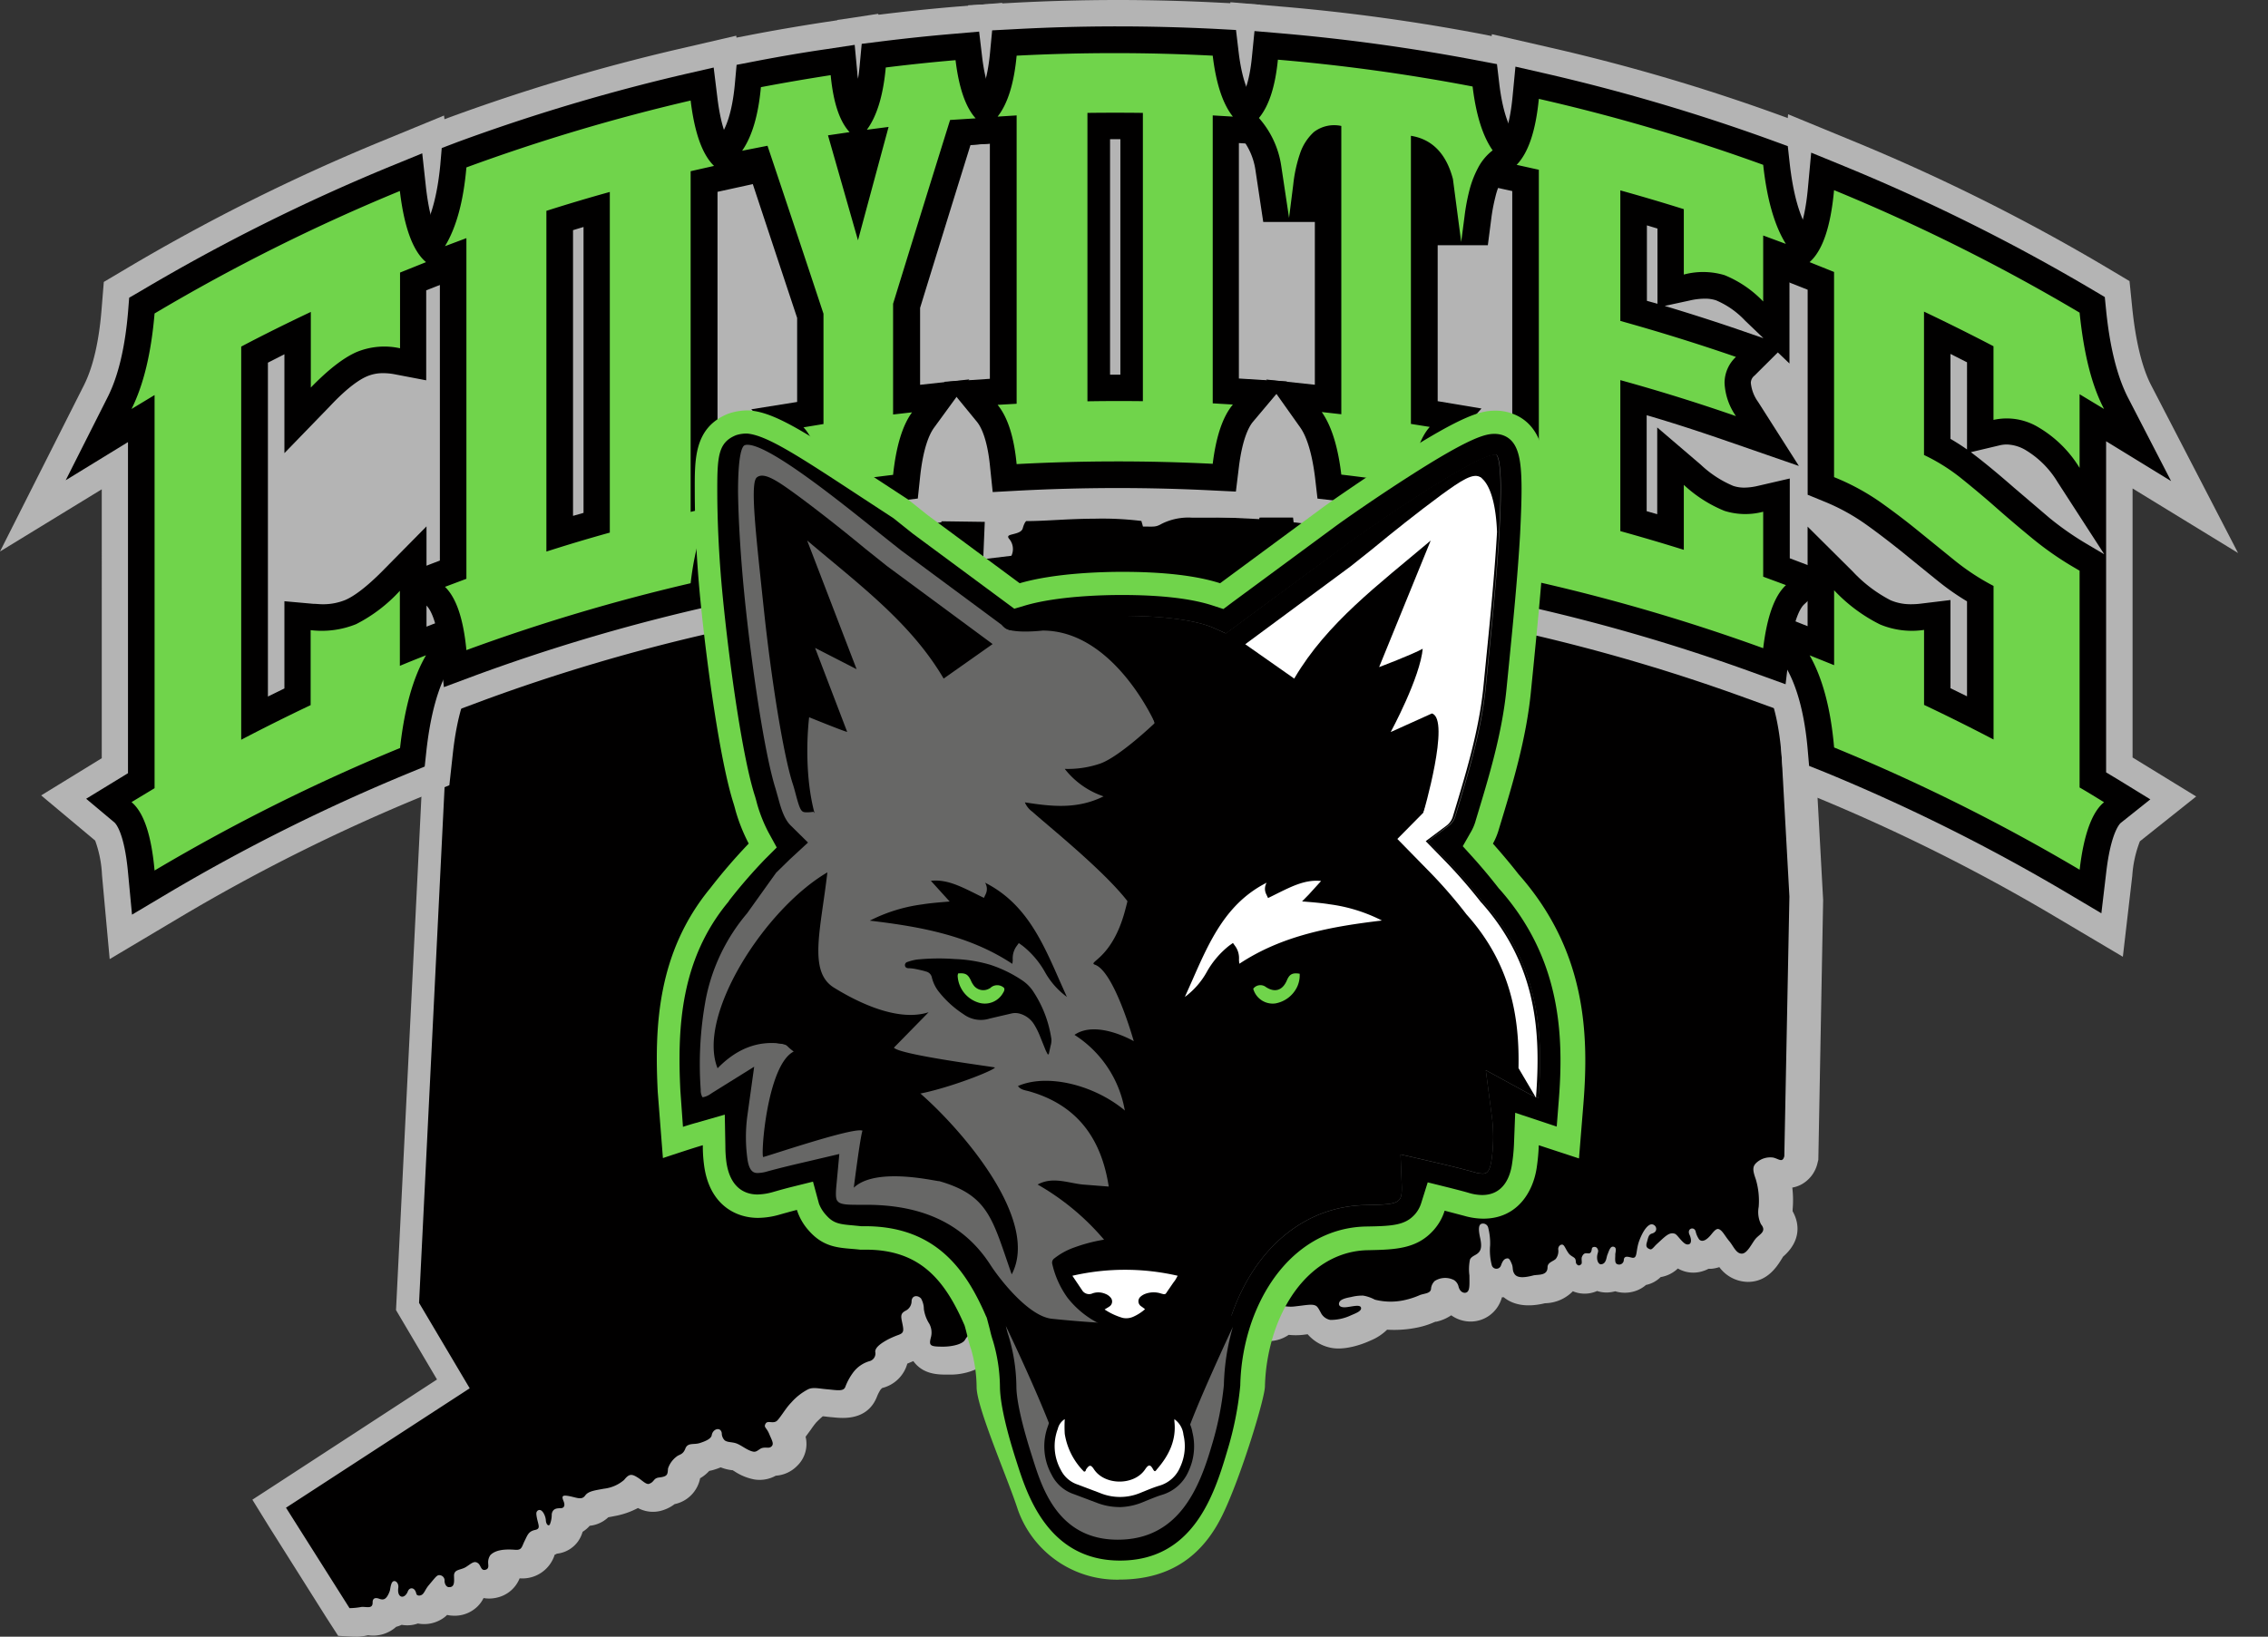 <svg xmlns="http://www.w3.org/2000/svg" viewBox="0 0 377.98 272.85" xmlns:v="https://vecta.io/nano"><rect x="0" y="0" width="377.98" height="272.85" fill="#333333" stroke="none"/><path d="M53.1 136.4h0zm324.9-.1a2 2 0 0 0 0 .25 2 2 0 0 1 0-.25z" fill="#70d44b"/><g fill="#b4b4b4"><path d="M40.2 57.78h47v51.72h-47zm69.17-32.38h154.6v67.03h-154.6z"/><path d="M59.33 272.85h-.54l-2.43-.14-2-3.1-9.52-15.1-2.78-4.5 3.94-2.56 26.83-17.48L66 218.4l6.57-132.83.18-4.56 97.18 1.3v.25a4.85 4.85 0 0 1 2.12-.43l4.45-.17 6.84-.22a49.35 49.35 0 0 1 6.32.22l1.87.18 2.55.22a16.86 16.86 0 0 1 5.45-.81h.68l96.07-.1 3.84.53.22 3.88 3.5 64.18-.8 43.3-.13.52a5.43 5.43 0 0 1-2.81 3.66 5.09 5.09 0 0 1-1.4.46 17.47 17.47 0 0 1 .06 3.6 2.57 2.57 0 0 0 0 .36c1.2 2.1 1.36 5-1.6 7.56h0l-.18.3c-.78 1.27-2.4 3.9-5.66 3.9h-.07a6 6 0 0 1-4.71-2.46 5.93 5.93 0 0 1-1.38.28h-.43a5 5 0 0 1-.86.36 5.13 5.13 0 0 1-4.24-.41 5.45 5.45 0 0 1-2.87 1.43 4.87 4.87 0 0 1-2.44 1.31 5.21 5.21 0 0 1-1.26.81 5.51 5.51 0 0 1-3.87.25 6.42 6.42 0 0 1-1.24.2 5.12 5.12 0 0 1-1.78-.25 5.06 5.06 0 0 1-2.43.43 4.88 4.88 0 0 1-1.61-.39 6.65 6.65 0 0 1-4.59 2h-.06c-3.46.84-5.6.05-6.87-1h-.3a5.55 5.55 0 0 1-1 2 5.37 5.37 0 0 1-5.45 1.91 5.48 5.48 0 0 1-2-.9 7.41 7.41 0 0 1-2.48 1.07h-.15l-.3.12a13.55 13.55 0 0 1-2.56.82 19.25 19.25 0 0 1-5.2.39 8.52 8.52 0 0 1-2.79 1.82l-.27.12c-.6.27-3.65 1.55-6.18 1.1a6.91 6.91 0 0 1-4-2.28l-.8.1a11.11 11.11 0 0 1-2.36 0 5.91 5.91 0 0 1-2.64 1l-1.1.1a6 6 0 0 1-1.08 1.11 6.26 6.26 0 0 1-4 1.3 5.72 5.72 0 0 1-5.66.91 10.28 10.28 0 0 1-3.59-2.39l-.5-.48c-.66 0-1.66.1-2.64.16l-1.47.1-.6.18a9.51 9.51 0 0 1-2.84.53 8.45 8.45 0 0 1-.89 0 6.29 6.29 0 0 1-5.8 3.61 6.11 6.11 0 0 1-4.75-1.76l-.4-.46h-.4a7.9 7.9 0 0 1-3-1l-.1-.06h-.76l-.3.22-.15.13a8.71 8.71 0 0 0-.7.6 6 6 0 0 1-3.8 1.86 5.55 5.55 0 0 1-3.2-.75h-.22a10.55 10.55 0 0 1-5.94 1.72c-1.65 0-4.17.1-5.9-2.08l-.13-.17-1 .42a5.77 5.77 0 0 1-4.18 4.06 2.19 2.19 0 0 0-.3.31 6.42 6.42 0 0 0-.59 1.17l-.05.12c-1.63 3.86-5.64 3.45-7.15 3.3l-.67-.06-1.05-.12h-.1c-.27.22-.63.56-1.07 1a12.83 12.83 0 0 0-.86 1.14l-.93 1.27a5.08 5.08 0 0 1-1.48 4.92 5.45 5.45 0 0 1-3.49 1.57 5.56 5.56 0 0 1-3.56.63 9 9 0 0 1-3.34-1.37l-.3-.18h-.1a7.47 7.47 0 0 1-1.88-.47 12.71 12.71 0 0 1-1.44.49l-.47.1a6.43 6.43 0 0 1-1.52 1.23 5.47 5.47 0 0 1-4.25 4.31 6.39 6.39 0 0 1-1.91 1 5.27 5.27 0 0 1-4.2-.35 13.35 13.35 0 0 1-4 1.36l-.4.08-.54.1a5.3 5.3 0 0 1-3.1 1.42 5.22 5.22 0 0 1-1.18 1 5.39 5.39 0 0 1-.8 1.65 5 5 0 0 1-3.49 2l-.42.23v.1a5.63 5.63 0 0 1-5.79 3.78 5.3 5.3 0 0 1-3.6 3.17 5.55 5.55 0 0 1-2.41.12 5.16 5.16 0 0 1-1 1.39 5.42 5.42 0 0 1-4.21 1.54 4.14 4.14 0 0 1-.86-.12c-.1.1-.24.22-.37.33a5.59 5.59 0 0 1-4.51 1.1 5.25 5.25 0 0 1-2.7.22 5.23 5.23 0 0 1-.91.33h0a5.77 5.77 0 0 1-4.63 1.42h0-.1a10 10 0 0 1-1.96.25z"/></g><path d="M47.65 251.36l30.63-19.92-8.44-14.24 6.5-131.42L164.12 87l-.26 6.22 4.7-.57a2.62 2.62 0 0 0-.43-2.88c-.37-.56.24-.58 1-.8.5-.14 1.16-.33 1.32-.9.28-1 .57-1.2.58-1.2 3.3 0 6.77-.38 11.4-.4a53.1 53.1 0 0 1 7.79.38c.28 1 0-.07.26.93 1.88 0 2.1.13 3.17-.48a9.93 9.93 0 0 1 5-1h.67l95.4-.13 3.5 63.28-.85 43.3c-.3 1.16-.93.44-1.84.23a3.42 3.42 0 0 0-2.48.59c-1 .74-1.05 1.3-.44 3a12.58 12.58 0 0 1 .49 4.63 4.69 4.69 0 0 0 .38 2.89c1 1.2-.2 1.64-.85 2.37s-1.4 2.53-2.35 2.53-1.38-1.25-2.1-2.1-1.15-1.83-1.78-2c-.4-.1-.84.46-1.15.84-.8 1-1.52 1.4-2.05.92a3.73 3.73 0 0 1-.61-1.37c-.24-.87-1.54-.5-1 .6.28.62.36 1.4-.12 1.55s-.87-.2-1.5-.92c-.3-.33-.6-.77-.9-.85-.9-.27-1.53.44-2.95 1.74-.45.4-.8 1-1.14.86s-.77-.3-.53-1.1.26-1.35.87-1.52c.82-.24.74-.84.64-1.06a.8.8 0 0 0-.68-.48c-.63 0-1.43 1-2.07 2.7s-.26 3-1.16 2.88c-.56-.1-1.33-.46-1.43.32a.78.78 0 0 1-1.2.69c-.36-.24-.2-1.12-.22-1.5s.37-1.28-.35-1.36c-.53-.07-.75.87-.95 1.32s-.17 1.57-1.1 1.62c-.33 0-.7-.5-.62-1.38.07-.62.34-.8 0-1.3-.22-.34-.85-.26-.88.07-.2 1.62-1.1 0-1.66 1.38-.14.32.08 1-.1 1.2-.37.35-.6.24-.85-.1-.1-.14 0-.67-.28-.92s-.68-.37-1-.8c-.47-.66-.63-1.2-.9-1.38s-.83.1-.82.72a2.13 2.13 0 0 1-.41 1.61c-.47.44-1.36.58-1.37 1.38 0 1.5-1.64 1.18-2.4 1.38-1.38.36-2.67.5-3.14-.3-.37-.6-.16-1-.42-1.62s-.43-1-.8-.92c-.57.06-.8.64-1 1.17a.8.8 0 0 1-1.52 0 9.65 9.65 0 0 1-.29-3.34 10.47 10.47 0 0 0-.33-3 .88.88 0 0 0-.87-.64c-.75 0-.8.84-.46 2.4s.15 2.27-.7 2.77c-.32.2-.82.4-1 .84a8 8 0 0 0-.09 2.64c0 1.26.08 2.22-.27 2.66s-1.3.3-1.56-.88a1.75 1.75 0 0 0-.72-1 3.22 3.22 0 0 0-3.23.14 2.06 2.06 0 0 0-.61 1.2c0 .88-1 .85-1.82 1.13a13 13 0 0 1-2.28.78 10.66 10.66 0 0 1-5.28 0 6.38 6.38 0 0 0-1.92-.67 7.44 7.44 0 0 0-2 .23c-1 .18-1.8.4-2 .9s.15.9 1.16.8 2.3-.5 2.46.07-.87.94-1.7 1.3a7.94 7.94 0 0 1-3.42.75 2.23 2.23 0 0 1-1.59-1.23c-.24-.42-.5-1-.85-1.15-.64-.32-1.64-.06-3.64.15-1.34.13-2.23-.32-3.24-.08-.56.14-1.32 1-1.83 1.08-2.45.27-4.06.15-4.14 1.42a1.26 1.26 0 0 1-1.55 1 1.3 1.3 0 0 1-1.08-1.15c0-.75-.24-.74-1.14-.7-.66 0-1.35-.12-1.56.42-.3.7.33.8.72 1.15.65.58.4 1 .2 1.28s-.58.4-1.2.18a7.07 7.07 0 0 1-1.94-1.41c-.7-.65-1-1.22-1.63-1.47-1.1-.44-2.8-.23-6.48 0-1.18.08-2.2.68-3.14.7-1.28 0-2.32-.58-3.07-.36a2.38 2.38 0 0 0-1.24 1 7.27 7.27 0 0 0-.78 1.93c-.2.63-.7 1-1.67 1-1.18 0-1.52-.34-1.46-1.2a1.39 1.39 0 0 0-1.56-1.54c-1.1.1-1.44.57-2 .53A9.77 9.77 0 0 1 174 221a4.58 4.58 0 0 0-1.61-.26 6.54 6.54 0 0 0-2.17.13 6 6 0 0 0-1.87 1.18c-1.08.83-1.48 1.46-1.9 1.48-.6 0-.82-.26-.83-1a1 1 0 0 0-.81-1c-.38 0-.5.24-1.06 1-.24.36-.7.33-1.32.1s-1-.28-1.6.73c-.44.76-2.17 1.12-3.55 1.14-2.25 0-2.5-.12-2.15-1.5a3.08 3.08 0 0 0-.25-2.31 6.13 6.13 0 0 1-.91-2.45 3.61 3.61 0 0 0-.47-1.77c-.6-.64-1.6-.52-1.58.56a1.79 1.79 0 0 1-.94 1.45c-1 .5-.83 1-.58 2.22s.2 1.52-.66 1.84a15.7 15.7 0 0 0-1.7.73c-1.12.6-2.22 1.34-2.17 2.1a1.32 1.32 0 0 1-.94 1.54 5.19 5.19 0 0 0-2.68 1.81 9.76 9.76 0 0 0-1.39 2.53c-.32.75-1.38.5-3.07.35-1.45-.13-2.28-.37-3.1 0a9.75 9.75 0 0 0-2.86 2.26c-.83.84-1.58 2.16-2.24 2.9s-1.64-.07-2 .58.15.58.63 1.77c.42 1 .8 1.58.38 2s-.85.1-1.57.28c-.5.13-.87.7-1.44.62-1-.16-2-1.08-2.92-1.4-.74-.24-1.44-.14-1.9-.5a1.66 1.66 0 0 1-.48-1.21c-.2-1.1-1.5-.7-1.67.35-.1.6-1 1-2 1.32s-2-.13-2.4.92-1 .95-1.44 1.32a4.08 4.08 0 0 0-1.45 2c-.08.95 0 1.33-1.48 1.5-1 .12-.75.73-1.68 1.06-.45.15-1.12-.53-1.66-.9-1.2-.8-1.62-.85-2.5.25a6.24 6.24 0 0 1-3.36 1.46c-1.5.28-2.6.4-3.12 1.13s-1.2.44-2.23.2c-1.53-.35-1.78-.22-1.38.74.3.72.1 1.17-.47 1.18s-1.34 0-1.5 1a4.33 4.33 0 0 1-.32 1.72c-.25.36-.63-.08-.66-.7s-.43-1.54-.9-1.7a.51.51 0 0 0-.57.2c-.15.18-.15.46 0 1.2.26 1.18.6 1.7-.3 1.9-1.13.24-1.27.84-1.77 1.84s-.44 1.57-1.6 1.47c-1.68-.13-3.23 0-4.1.88a2.07 2.07 0 0 0-.37 1.37c0 .33.18.9-.44 1.08-.78.22-.75-.7-1.23-1.07-.7-.56-1.24.15-2.12.66s-2 .3-1.9 1.56c0 .68.17 1.8-.85 1.75-.4 0-.7-.46-.73-1a.89.89 0 0 0-.91-1c-.4 0-.72.5-1.74 1.7-.54.65-.7 1.24-1.06 1.52s-.92.25-1-.14c-.24-1.1-1.12-1.1-1.4-.4-.54 1.4-1.85 1.17-1.6-.58.13-.95-.8-1.56-1.13-.7-.22.57-.2 1.05-.34 1.37-.52 1.32-1 1.43-1.73 1.16s-1.1 0-1.08.65c0 1.1-1 .66-1.85.72a11.57 11.57 0 0 1-2 .2L47.7 251.4" fill="#010000"/><g fill="#b4b4b4"><path d="M17 145.9a19.19 19.19 0 0 0-1.14-5.77l-9-7.53 10.1-6.2V81.57L0 91.94 14 64.2c1.5-3 2.5-7.24 2.93-12.65L17.3 47l3.93-2.33a325.78 325.78 0 0 1 42.05-21L74 19.26l1.4 11.54c.5 4.32 1.3 6 1.5 6.37l11 9.33-12.45 4.9v17.3L65 66.72a6.6 6.6 0 0 0-1.11-.11 2.33 2.33 0 0 0-1 .17c-.4.17-1.9 1-4.8 4l-9.1 9.4V96l3.54.32h1.07a5.38 5.38 0 0 0 2.18-.32c.4-.17 1.87-.94 4.57-3.68L75.46 77v21l16-6.3-12.83 22c-1 1.8-2.45 5.34-3.17 12l-.57 5.2-4.85 2a307.06 307.06 0 0 0-39.76 19.85l-12 7.14z"/><path d="M69 109.2a15.11 15.11 0 0 0-1.15-5.21l-9.74-9.46 10.82-4.13V52.47L53.4 58.4l13.23-21.92c.8-1.34 1.88-4 2.34-9.33l.48-5.58 5.26-1.93a322.81 322.81 0 0 1 38.41-11.47l9.58-2.22 1.17 9.75c.5 4 1.26 5.5 1.42 5.77l11.58 11.32-12.93 2.83v38.74l14.64-3.2-12.24 18.23c-.65 1-1.83 3.4-2.46 8.87l-.72 6.17-6 1.4a307.81 307.81 0 0 0-36.36 10.84l-10.75 4z"/><path d="M128.5 81.83a13.49 13.49 0 0 0-1.17-4.73l-10.86-11.86 12-2V53.7L122 34.4l-18.16 3.7L116.47 20c.2-.27 1.16-1.87 1.57-6.34l.6-6.6 6.5-1.25c3.94-.76 8-1.45 12-2.07l2.4-.36v-.05L141.8 3l4.57-.7v.14h.2a334.42 334.42 0 0 1 11.95-1.26l8.5-.7 1 8.46a13.83 13.83 0 0 0 1.2 4.92l12.05 13.28L165 28.35q-3.67 11.78-7.33 23.65v7.23l13.22-1.44-11.75 16.13c-.1.14-1 1.53-1.52 6.15l-.73 7-7 .84c-3.76.45-7.55 1-11.27 1.56l-9 1.42z"/><path d="M160.65 78.2c-.38-3.95-1.22-5.13-1.23-5.14l-10.9-13.3L160.6 59V28.63l-13.44.85L159.32 14c0-.05.92-1.23 1.33-5.54l.7-7.58L169 .46c5.7-.3 11.53-.46 17.28-.46a327.57 327.57 0 0 1 16.28.41l7.44.37.88 7.4c.53 4.37 1.46 5.65 1.47 5.66l12.57 15.57-14-.86v30.4l12.57.77-11.27 13.4s-.85 1.2-1.35 5.27l-1 8.15-8.2-.4a303.7 303.7 0 0 0-15.39-.39 308.5 308.5 0 0 0-16.38.44l-8.44.45z"/><path d="M233.76 89.44c-3.73-.58-7.52-1.1-11.27-1.55l-6.9-.82-.82-6.9c-.55-4.56-1.5-6.1-1.7-6.37l-11.34-16 13 1.4V41.4h-8l-1.9-12.4a6.72 6.72 0 0 0-1.68-3.57l-4.87-5.65 4.75-5.74s.8-1.1 1.18-5l.85-8.67 8.68.74a325.79 325.79 0 0 1 33.36 4.6l6.35 1.3.75 6.42c.53 4.52 1.5 6.2 1.78 6.6l4.8 6.9-6.64 5.1a.27.27 0 0 0-.07.08 8.24 8.24 0 0 0-.68 1.82 24 24 0 0 0-.59 3.17l-.56 4.35-.5 3.84H244v17.92l11.5 1.93L245 76.94a12.54 12.54 0 0 0-1 4.63l-1 9.33z"/><path d="M290.84 116.32a307.73 307.73 0 0 0-36.34-10.72l-6.23-1.42-.6-6.37c-.46-5-1.5-7.48-2.27-8.67l-11.84-18 14.07 3V35.4l-12.4-2.67L246.4 21.4c.15-.25.9-1.7 1.28-5.7l.95-10 9.8 2.25a322.68 322.68 0 0 1 38.44 11.34l5.13 1.86.6 5.45c.6 5.48 1.7 8.2 2.52 9.5l13.67 22.1-16.13-6.1v18.85l-4.9-4.67L310.34 86l-7.66-2.65V90L314 94.3l-10.14 9.5a16 16 0 0 0-1.26 5.3l-1.33 11z"/><path d="M342.1 152.57a307.58 307.58 0 0 0-39.77-19.81l-5-2-.46-5.35c-.45-5.08-1.47-9.14-3-11.76l-12.38-21.8 15.36 6V51.3L285 46.63l10.55-9.35c.2-.38 1-2 1.37-6.35L298 19.05l11 4.53a325.14 325.14 0 0 1 42.07 21l3.83 2.28.45 4.43c.56 5.53 1.64 10 3.14 12.9l14.5 28-17.58-10.76v44.85l10.6 6.5-9.38 7.47a19.46 19.46 0 0 0-1.27 5.75l-1.57 13.5z"/></g><g fill="#010000"><path d="M21.34 145.5c-.62-6.83-2.12-8.27-2.28-8.4l-4.7-3.94 6.97-4.26V73.7l-10.38 6.36 7-13.87c1.77-3.5 2.9-8.3 3.4-14.28l.18-2.28 2-1.16A320.21 320.21 0 0 1 65 27.76l5.37-2.2.63 5.77c.8 6.85 2.35 8.63 2.8 9l5.62 4.77-6.86 2.7-1.53.6v15l-5.23-1a10.25 10.25 0 0 0-1.93-.19 6.7 6.7 0 0 0-2.76.55C60 63.24 58 64.5 55 67.7l-7.6 7.84V59.06l-2.75 1.4v55.66l2.75-1.35v-14.54l4.8.43c.5 0 1 .07 1.46.07a9.76 9.76 0 0 0 3.94-.73c1.1-.48 3-1.68 5.93-4.6l7.55-7.65v16.72l10.14-4-6.4 11c-1.84 3.15-3.1 7.77-3.76 13.72l-.28 2.6-2.42 1A311.49 311.49 0 0 0 28 148.91l-6 3.57z"/><path d="M73.36 108.8c-.54-5.74-1.86-7.43-2.25-7.8l-5-4.8 7.2-2.75V46.07l-9.55 3.64 6.62-11c1.53-2.54 2.52-6.3 3-11.23l.24-2.8 2.63-1a320.25 320.25 0 0 1 37.89-11.32l4.8-1.1.6 4.88c.7 5.87 2 7.75 2.6 8.28l5.84 5.72-8.4 1.84v47.85l9.27-2-6.12 9.12c-1.55 2.3-2.62 5.94-3.18 10.82l-.36 3.08-3 .7a313 313 0 0 0-36.84 11l-5.37 2zM95.5 86l1.75-.5V37.84l-1.75.53z"/><path d="M132.88 81.3c-.6-4.87-1.74-6.57-2.2-7.07l-5.47-6 7.64-1.22V53Q128.9 41.1 125 29.3l-11.2 2.28 6.3-9c.83-1.2 1.9-3.62 2.36-8.47l.3-3.3 3.26-.63c3.9-.75 7.86-1.43 11.8-2l4.62-.7.44 4.65c0 .36.08.7.12 1a36.9 36.9 0 0 0 .28-2.29l.33-3.53 3.52-.44c3.9-.48 7.87-.9 11.8-1.23l4.25-.37.5 4.23c.6 5 1.77 6.75 2.24 7.27l6.1 6.63-10.28.78q-4.2 13.5-8.4 27.15v12.82l8.2-.9-5.88 8.06c-.78 1.08-1.82 3.4-2.33 8.3l-.37 3.5-3.5.42A360.28 360.28 0 0 0 138 85.11l-4.5.7z"/><path d="M165 77.8c-.46-4.76-1.57-6.74-2.2-7.5l-5.45-6.65 7.62-.5V23.93l-8.3.52 6.07-7.74c.78-1 1.8-3.18 2.25-7.85l.36-3.8 3.8-.2a313.81 313.81 0 0 1 17.08-.46c5.33 0 10.73.14 16.06.4l3.7.2.44 3.7c.6 5 1.77 7.1 2.4 7.9l6.3 7.78-8.66-.53V63.1l8 .5-5.64 6.7c-.63.74-1.76 2.7-2.36 7.57l-.5 4.08-4.1-.2a312.44 312.44 0 0 0-15.61-.39c-5.52 0-11.1.15-16.6.44l-4.22.23zm20-15.34h1.72V23.2H185z"/><path d="M234.44 85.1c-3.78-.6-7.62-1.13-11.43-1.58l-3.44-.4-.4-3.45c-.6-4.9-1.67-7.27-2.47-8.4l-5.67-8 8.1.87V37h-8.6l-1.3-8.65a11.14 11.14 0 0 0-2.7-5.8l-2.44-2.82 2.38-2.87c.75-.92 1.74-2.93 2.17-7.34l.43-4.34 4.34.37a322.76 322.76 0 0 1 32.9 4.54l3.17.6.38 3.2c.58 4.93 1.7 7.4 2.55 8.6l2.4 3.48-3.32 2.57a4.62 4.62 0 0 0-1.28 1.53 12.76 12.76 0 0 0-1 2.79 29.78 29.78 0 0 0-.69 3.69l-.56 4.33h-8.36v26l7.3 1.22-5.28 6c-.46.53-1.6 2.26-2 7.05l-.45 4.66z"/><path d="M292.35 112.18a311 311 0 0 0-36.87-10.88l-3.1-.7-.3-3.18c-.43-4.76-1.44-8.35-3-10.7l-5.92-9 8.87 1.9V31.85l-8-1.74 5.62-5.7c.55-.56 1.88-2.5 2.43-8.3l.48-5 4.9 1.12a321.85 321.85 0 0 1 37.91 11.19l2.58.94.3 2.72c.56 5.06 1.6 8.88 3.15 11.35l6.83 11-10-3.77V60.6l-1.94-1.85-3.9 3.88a1.56 1.56 0 0 0-.6 1.2A6.49 6.49 0 0 0 293 67l6.8 10.68-11.95-4.14c-4.42-1.53-8.9-3-13.42-4.32v16l1.76.5V71.26l7.27 6.22a18 18 0 0 0 5.39 3.52 5.8 5.8 0 0 0 1.86.29 10.36 10.36 0 0 0 2.17-.27l5.4-1.25v13.3l7.55 2.86-5.17 4.84c-.4.36-1.7 2-2.42 7.8l-.66 5.5zM277.43 51c4.48 1.34 8.95 2.78 13.34 4.3l3.12 1.08-3.08-2.95a14.2 14.2 0 0 0-4.81-3.36 5.76 5.76 0 0 0-1.9-.28 11.36 11.36 0 0 0-2.51.31zm-1.2-.36V38.1l-1.76-.53v12.58z"/><path d="M344.36 148.78a312.06 312.06 0 0 0-40.36-20.1l-2.5-1-.23-2.68c-.5-5.78-1.7-10.34-3.52-13.56l-6.22-10.88 9.72 3.83v-16.6l7.52 7.48a23.17 23.17 0 0 0 6.32 4.8 8.44 8.44 0 0 0 3.44.66 12.68 12.68 0 0 0 1.59-.1l4.94-.6v14.7l2.76 1.35v-15.83a41.66 41.66 0 0 1-4.77-3.33q-2.94-2.37-5.95-4.83c-2-1.6-4.06-3.2-6.17-4.7A34.33 34.33 0 0 0 304 83.6l-2.74-1.12V48.3l-1.26-.5-6.7-2.64 5.38-4.77c.46-.4 2-2.24 2.62-9l.55-5.94 5.52 2.26a320.08 320.08 0 0 1 41.49 20.67l1.92 1.14.22 2.2c.62 6.17 1.84 11 3.6 14.48l7.23 14L351 73.56v55.2l2 1.2 5.37 3.3-4.92 3.92c-.07.05-1.64 1.37-2.44 8.32l-.8 6.75zm-15.9-73.4l1.12.86c2 1.56 4 3.25 6 5l6 5.12a49.69 49.69 0 0 0 6.35 4.41l2.77 1.64-7.8-12.06a15.59 15.59 0 0 0-5.3-5.31 6.5 6.5 0 0 0-3.17-.94 5.2 5.2 0 0 0-1.17.14zm-3.4-2.22c.94.55 1.87 1.14 2.76 1.77V60.4l-2.76-1.4z"/></g><g fill="#70d44b"><path d="M71 109.24c-2.17 3.7-3.6 8.88-4.33 15.46a315.18 315.18 0 0 0-40.91 20.42c-.53-5.9-1.8-9.7-3.84-11.4l3.84-2.32V65.86l-3.84 2.32q3-6 3.84-15.92a313.91 313.91 0 0 1 40.88-20.42q1.08 9.1 4.36 11.86l-4.33 1.74v12.62a12.12 12.12 0 0 0-7.29.65c-2.14.95-4.67 2.9-7.58 5.9V52c-3.9 1.85-7.8 3.77-11.6 5.78v65.54a327.87 327.87 0 0 1 11.57-5.77v-12.5a15.29 15.29 0 0 0 7.58-1 25.56 25.56 0 0 0 7.29-5.56V111q2.16-.9 4.36-1.76zm48-24.78c-2 2.9-3.25 7.17-3.9 12.77a316.25 316.25 0 0 0-37.37 11.15c-.5-5.2-1.68-8.72-3.57-10.55l3.57-1.34V39.7l-3.57 1.34c1.9-3.13 3.08-7.5 3.57-13.13a316.25 316.25 0 0 1 37.37-11.15c.65 5.37 1.94 9 3.9 10.9l-3.9.88v56.8c1.32-.34 2.6-.6 3.9-.88zm-17.37 4.32V32q-5.3 1.47-10.57 3.15v56.8q5.3-1.7 10.6-3.17zM158.34 20q-4.76 15.25-9.5 30.64V69.1l3.16-.36q-2.4 3.27-3.16 10.42-5.8.7-11.6 1.6-.82-6.8-3.33-9.52l3.33-.55V52.3q-4.66-14.08-9.33-28l-4.23.83c1.65-2.37 2.7-5.9 3.13-10.6q5.8-1.1 11.63-2c.43 4.55 1.48 7.7 3.15 9.5l-3.6.53q2.5 8.73 5 17.5 2.55-9.48 5.1-18.9l-3.62.47c1.67-2.26 2.72-5.7 3.15-10.38q5.8-.72 11.63-1.22.84 6.93 3.35 9.7zm47.13 47.44q-2.52 3-3.36 9.88a315.26 315.26 0 0 0-32.68.05q-.65-6.8-3.17-9.88l3.17-.18V19.24l-3.17.2q2.52-3.2 3.17-10.16a315.26 315.26 0 0 1 32.68 0q.84 7 3.36 10.16l-3.36-.2v48zm-15-.56V18.82q-4.62-.06-9.24 0V66.9q4.6-.08 9.2-.02zm58.3-41.82a8.87 8.87 0 0 0-2.48 3 16.88 16.88 0 0 0-1.43 3.77 34.13 34.13 0 0 0-.78 4.21l-.56 4.3-1.38-10.5c-1.1-4.2-3.45-6.64-7-7.2v48.03l3.14.5c-1.66 1.87-2.7 5.07-3.14 9.55q-5.8-.92-11.6-1.6-.84-7-3.26-10.43l3.26.37V21a5.56 5.56 0 0 0-4.56 1 8.48 8.48 0 0 0-2.33 3.62 23.76 23.76 0 0 0-1.12 5.15l-.7 5.55-1.3-8.65a15.45 15.45 0 0 0-3.72-8q2.5-3 3.16-9.72a312.39 312.39 0 0 1 32.45 4.47q.86 7.1 3.34 10.64zm48.86 72.5c-1.9 1.76-3.15 5.27-3.78 10.5a314.66 314.66 0 0 0-37.39-11c-.5-5.5-1.74-9.74-3.7-12.7l3.7.82V28.3l-3.7-.82q2.92-3 3.7-11a314.66 314.66 0 0 1 37.39 11q.94 8.63 3.78 13.18l-3.78-1.4v11a18.67 18.67 0 0 0-6.44-4.39 12.46 12.46 0 0 0-6.79-.1v-10.9q-5.28-1.66-10.58-3.13V53.5q9.7 2.7 19.27 6a5.94 5.94 0 0 0-1.9 4.33 10.46 10.46 0 0 0 1.9 5.54q-9.56-3.32-19.27-6v25.17q5.3 1.47 10.58 3.12V80.83a22.19 22.19 0 0 0 6.79 4.34 11.62 11.62 0 0 0 6.44.14v10.83q1.9.7 3.78 1.4zm53.04 36.17c-2 1.6-3.4 5.38-4.08 11.26a315.66 315.66 0 0 0-40.92-20.38c-.56-6.43-1.92-11.57-4.08-15.36l4.08 1.64V98.4a26.93 26.93 0 0 0 7.65 5.7 13.78 13.78 0 0 0 7.34.91v12.5q5.83 2.76 11.58 5.77v-25.6a38.89 38.89 0 0 1-6.41-4.19l-5.94-4.82q-3-2.46-6.4-4.88a38.68 38.68 0 0 0-7.83-4.25v-34.2l-4.08-1.64c2.17-1.92 3.52-5.9 4.08-12a314.39 314.39 0 0 1 40.92 20.42c.7 6.78 2 12.12 4.08 16.06l-4.08-2.46V78a19.77 19.77 0 0 0-6.85-6.76 10.2 10.2 0 0 0-7.5-1.24V57.72q-5.75-3-11.58-5.77v23.9a31.47 31.47 0 0 1 6.16 3.85c1.9 1.53 3.86 3.16 5.83 4.9s4 3.46 6.12 5.2a52.68 52.68 0 0 0 6.92 4.81l.9.53v36.14c1.4.8 2.72 1.63 4.08 2.46zM65.2 72h0zm8.7 174.66v.05zm13.28-.1h0zm4.82-.3zm-8-5.1zm101.8-12.32zm0-2.07h0zm-.8-4.3l1.52 3.82-1.47-3.84zm.8 3.7h0zm0-1.14zm0-.88h0zm0-.02h0zm0-.17h0zm-.03-1.93l.06.07zm.03-.6h0zm0-1.03zm0-112.24h0z"/><path d="M186.5 263.34a17.51 17.51 0 0 1-16.88-11.7c-1.63-5.07-6.83-16.92-6.86-20.37a23.54 23.54 0 0 0-.91-6.32c-.44-1.17-.7-2.7-1.1-4-3.28-7.56-7.4-12.6-16.4-12.62h-1c-3-.35-5.8-.05-8.54-3.16a9.4 9.4 0 0 1-2-3.47c-.8.2-2.16.58-2.93.8a13.3 13.3 0 0 1-3.56.53c-3.87 0-8.2-2.35-9-8.94a24.08 24.08 0 0 1-.19-3.17c-1.7.48-6.65 2.14-6.65 2.14l-.86-11c-.54-10.76-.14-23.2 8.76-34a93.12 93.12 0 0 1 6.4-7.43 29.29 29.29 0 0 1-2.19-5.48c-.12-.47-.24-.9-.36-1.28-2.15-6.74-4.36-22.26-5.5-33.82-.7-7.1-.93-13.43-.94-18 0-5.22-.25-10.7 5.52-13.06a9.82 9.82 0 0 1 3.52-.57c4.94.33 11 4.75 26.5 14.84l3.25 2.6 15.36 11.37c5.83-1.7 13.73-1.9 17.1-1.9 6.9 0 12.37.64 16.3 1.9l17-12.55c1.63-1.2 7.14-5 12.5-8.46 11.2-7.18 14.06-7.76 16.42-7.76a8 8 0 0 1 2.54.41c5.45 1.8 5.7 7.92 5.82 10.53.1 2.43 0 5.64-.2 9.83-.4 7.24-1.25 15.64-1.85 21.77l-.4 4c-.77 8.14-3.08 15.7-5.3 23l-.06.2a11.44 11.44 0 0 1-1 2.44c2 2.25 3.63 4.27 4.25 5.08 11.25 12.7 11.78 26.54 10.82 38.4l-.73 9-6.7-2.2a33.25 33.25 0 0 1-.34 3.7c-.6 4.13-3.27 8.54-8.9 8.54a11.67 11.67 0 0 1-3.18-.47l-3.27-.86a8.76 8.76 0 0 1-1.79 3.19c-2.84 3.23-6.47 3.3-11.07 3.4-6.75.14-12.5 5.1-15.37 13.22a31.32 31.32 0 0 0-1.72 9.51c-.05 2.1-4 15.08-7.06 21.38s-8.17 10.8-17.2 10.8z"/></g><path d="M186.65 260.16c-12.14 0-15.58-11.33-17.23-16.48-2.26-7-2.75-10.65-2.77-12.44a27.83 27.83 0 0 0-1.15-7.67 18 18 0 0 1-.52-1.89l-.48-1.83-.07-.23-.1-.2c-3.2-7.38-8.1-14.93-20-15h-.8l-1.3-.13c-2.33-.2-3.32-.33-4.53-1.7a5.86 5.86 0 0 1-1.21-1.92l-1-3.68-3.7.92c-.6.15-1.53.4-2.3.62l-.7.2a10 10 0 0 1-2.55.4c-1.67 0-4.57-.72-5.2-5.55a20 20 0 0 1-.15-2.51l-.1-5.25-4.82 1.38c-.52.14-1.3.38-2.15.65l-.43-6c-.53-10.66.06-21.84 7.88-31.37l.15-.18.12-.2a87.67 87.67 0 0 1 5.91-6.82l2-2-1.4-2.55a25.33 25.33 0 0 1-1.85-4.63c-.13-.5-.26-1-.4-1.44-2-6.2-4.17-21.3-5.33-33-.75-7.5-.92-13.75-.93-17.66v-.56c0-5.52.24-7.7 3.1-8.88a5.56 5.56 0 0 1 1.9-.28c3.3.3 8.58 3.76 19 10.6l5.35 3.5 3.23 2.58 16.92 12.52 1.85-.55c5.4-1.57 13-1.74 16-1.74 6.5 0 11.56.58 15.1 1.72l1.9.62 1.6-1.2 17-12.54c1.6-1.18 7-4.95 12.27-8.32 10.28-6.6 12.8-7.14 14.32-7.14a4.33 4.33 0 0 1 1.31.2c2.4.8 3 3.38 3.15 7 .1 2.3 0 5.4-.2 9.45-.4 7.14-1.24 15.47-1.84 21.56h0l-.4 4c-.73 7.75-3 15.1-5.16 22.23l-.06.22a8.08 8.08 0 0 1-.7 1.63l-1.4 2.45 1.9 2.1a92.77 92.77 0 0 1 4.06 4.87l.08.1.1.1c10.27 11.6 10.74 24.47 9.84 35.5l-.32 4.07-6.92-2.3-.2 5.17A30.49 30.49 0 0 1 252 194c-.28 2-1.32 5.22-5 5.22a8 8 0 0 1-2.13-.33c-1-.3-2.14-.58-3.38-.9l-3.55-.88-1.1 3.5a5.12 5.12 0 0 1-1 1.79c-1.64 1.86-3.7 2-8.22 2.07-8.44.18-15.53 6.1-19 15.83a34.64 34.64 0 0 0-1.92 10.7 55.21 55.21 0 0 1-2.17 10.88c-2.2 7.46-5.74 18.28-17.88 18.28z" fill="#010000"/><path d="M129.34 145.5l2.32-2.27 3-2.77-2.9-2.86c-1.13-1.12-1.66-3.07-2.05-4.5l-.45-1.6c-1.88-5.9-4.07-21-5.2-32.3-.68-6.87-1-12.8-1.06-17.17 0-6.4.7-7.64 1.1-7.8a1.15 1.15 0 0 1 .48-.08c3.78 0 16.06 10 22 14.75l3.52 2.8 16.84 12.47a2.38 2.38 0 0 0 1.67.92 5.15 5.15 0 0 0 2.08-.42c3.82-1.5 10.93-2 16.3-2 6.92 0 12.34.72 15.26 2l2.08.93L224.7 90.6c1.56-1.16 6.87-4.86 12.07-8.2 8.5-5.44 11.44-6.58 12.4-6.58a1 1 0 0 1 .18 0h.05c.25.2.57 1 .7 3.76.1 2.18 0 5.15-.2 9.1-.4 7.1-1.23 15.4-1.83 21.47l-.4 4.06c-.7 7.38-2.9 14.57-5 21.52l-.07.22a3 3 0 0 1-1 1.61l-3.6 2.7 3.12 3.2a84.1 84.1 0 0 1 6 6.87l.1.1.1.1c9.3 10.45 9.9 21.78 9.07 32.5a16.9 16.9 0 0 1-2-.91l-6.77-3.7 1 7.64a26.37 26.37 0 0 1-.06 7.42c-.32 2.18-1 2.18-1.52 2.18a4.46 4.46 0 0 1-1.17-.19c-2.5-.7-4.95-1.28-7.46-1.86l-5-1.15.2 5.1c.08 1.9-.23 2.25-.44 2.48-.6.7-2 .8-5.62.87-10 .2-18.3 7-22.24 18.2-.95 2.7-19.66 1.83-30 .74-3.94-.4-8.82-6.75-10.26-9-4.33-6.7-11.15-10-20.68-10h-1c-2 0-3.27 0-3.74-.57-.2-.2-.44-.5-.25-2.5l.5-5.4-5.27 1.24c-2.5.58-4.6 1.08-6.68 1.65a6.14 6.14 0 0 1-1.62.28h0c-.5 0-1.45 0-1.76-2.45a26.55 26.55 0 0 1 0-7.07l1.14-8.2-7 4.36-.3.2a3.17 3.17 0 0 1-1.16.51h-.17a2.34 2.34 0 0 1-.28-1.24 59.43 59.43 0 0 1 .86-15.17 31.41 31.41 0 0 1 6.86-14.22z" fill="#676766"/><path d="M186.94 102.66c6.92 0 12.34.72 15.26 2l2.08.93 20.35-15.04c1.56-1.16 6.87-4.86 12.07-8.2 8.5-5.44 11.44-6.58 12.4-6.58a1 1 0 0 1 .18 0h.05c.25.2.57 1 .7 3.76.1 2.18 0 5.15-.2 9.1-.4 7.1-1.23 15.4-1.83 21.47l-.4 4.06c-.7 7.38-2.9 14.57-5 21.52l-.07.22a3 3 0 0 1-1 1.61l-3.53 2.73 3.12 3.2a84.1 84.1 0 0 1 6 6.87l.1.1.1.1c9.3 10.45 9.9 21.78 9.07 32.5a16.9 16.9 0 0 1-2-.91l-6.77-3.7 1 7.64a26.37 26.37 0 0 1-.06 7.42c-.32 2.18-1 2.18-1.52 2.18a4.46 4.46 0 0 1-1.17-.19c-2.5-.7-4.95-1.28-7.46-1.86l-5-1.15.2 5.1c.08 1.9-.23 2.25-.44 2.48-.6.7-2 .8-5.62.87-10 .2-18.3 7-22.24 18.2a38 38 0 0 0-2.14 11.79c-.1 3.83-3.34 16.78-6.34 19.14a16.85 16.85 0 0 1-8.91 3l-.2-29.53s-4.25-1.52-4.25-7.86 4.16-6.2 4.16-6.2l-.15-24.17a18.74 18.74 0 0 0-8.41-12.74c3.7-2.56 9.88 1.05 9.88 1.05s-3.24-11.6-6.46-12.74c-1.34-.47 2.83-.9 5-9 3.1-11.34 4.94-31.33 4.94-31.33z" fill="#010000"/><path d="M197.45 166.23l1.25-2.8c2.9-6.6 5.67-12.87 12.4-16.28h0a2 2 0 0 0-.1 1.86l.33.7.7-.34 1-.5c2.38-1.17 4.63-2.28 7.14-2l-2.07 2.28-1.1 1.12 1.57.13c1.1.1 2.1.2 3 .35a26.83 26.83 0 0 1 8.74 2.71c-8.45 1-16.6 2.47-23.75 7.2a3.39 3.39 0 0 1-.07-.75 3.45 3.45 0 0 0-.56-2.08l-.45-.63-.63.45a14.79 14.79 0 0 0-3.68 4.29 13.05 13.05 0 0 1-3.72 4.27z" fill="#fff"/><g fill="#010000"><path d="M177.82 166.23l-1.25-2.8c-2.9-6.6-5.67-12.87-12.4-16.28h0a2 2 0 0 1 .14 1.83l-.33.7-.7-.34-1-.5c-2.38-1.17-4.63-2.28-7.14-2l3.13 3.45-1.57.13c-1.1.1-2.1.2-3 .35a26.83 26.83 0 0 0-8.74 2.71c8.45 1 16.6 2.47 23.75 7.2a3.39 3.39 0 0 0 .07-.75 3.45 3.45 0 0 1 .56-2.08l.45-.63.63.45a14.79 14.79 0 0 1 3.68 4.29 13.05 13.05 0 0 0 3.73 4.25zM127.2 192.9c-.44-.23.62-15.34 5.08-17.6-2.26-1.64.48-.82-7.4-2.15.9-.7 3-3.37 3.83-3.52 9.92-1.64 18.3 6.9 25.3 13.22s19.24 20.8 14.6 29.6c-3.22-9.16-3.77-13.16-12.1-15.55-.13.14-10.44-2.5-14.22 1.1 0 0 1.08-8.56 1.45-9.5-1.36-.7-16.46 4.47-16.54 4.38z"/><path d="M165.8 177.94c.3.4-10.6 4.7-15.6 4.77 1.3 2.46 8.52 6.94 10.37 8.45a5.41 5.41 0 0 1-2.81-.14c-9.64-2.86-24.85-26.6-38.17-12.93-3.53-8.76 7.86-26.55 18.3-32.66-1.12 9.65-3.22 16.55 1.1 19.22s10.8 5.7 15.77 4.1l-5.78 5.9c.93 1.2 16.75 3.22 16.8 3.3z"/></g><g fill="#fff"><path d="M215.7 113.13l.06-.12c5.42-9.18 13.86-15.44 22.68-22.9l-8.6 21.1s5.34-2 7.35-3.1l-.07-.07c-.4 4.88-5.35 14-5.35 14l6.87-3.1c3.16.94-1.45 16.66-1.45 16.66l1.24-.15c1 0 1.16 0 2-3.18.15-.56.3-1.13.5-1.72 1.47-4.6 3.5-16.9 4.8-29.23s2.28-20.78 1.08-21.7-3.28.47-6.6 2.88c-4.07 3-8.34 6.42-11.46 9l-3.64 2.9-17.58 13z"/><path d="M253.07 178.06c.18-8.54-1.3-17.33-8.54-25.48l-.16-.18-.15-.2a80.69 80.69 0 0 0-5.72-6.6l-5.62-5.74 4.35-4.4s5.4-14.47 6.08-21.53c.1-1.13 1.1-2.5 1.24-4.07l1.82-21.34c.22-3.7.3-6.94.22-9 0 0 2.57.85 2.9 9.16-.4 7.1-1.23 15.4-1.84 21.47l-.4 4.06c-.7 7.38-2.9 14.57-5 21.52l-.07.22a3 3 0 0 1-1 1.61l-3.57 2.67 3.12 3.2a85 85 0 0 1 6 6.87l.08.1.1.1c9.3 10.45 9.9 21.78 9.07 32.5z"/></g><path d="M157.26 113.13l-.06-.12c-5.43-9.18-13.86-15.44-22.68-22.9l8.24 21.45-6.92-3.55 5.35 14c-.34 0-6.34-2.44-6.34-2.44s-1.1 8.5.9 16l-.18-.24a6.75 6.75 0 0 1-1 .09h0c-1 0-1.16 0-2-3.18-.15-.56-.3-1.13-.5-1.72-1.47-4.6-3.5-16.9-4.8-29.23s-2.3-20.76-1.14-21.7 3.3.47 6.6 2.88c4.08 3 8.35 6.42 11.47 9l3.63 2.9 17.6 13zm32.47 40.7c-.12-4.23-14.56-15.68-17.67-18.5a3.67 3.67 0 0 1-1.26-1.57c4.4.68 8.68 1.2 13.12-1a13.74 13.74 0 0 1-6.47-4.58 16.63 16.63 0 0 0 5.89-.88c3.24-1.13 9.13-6.78 9.13-6.78s-6.8-15.4-18.7-15.4c0 0-5.24.62-6.38-.55l4.53-2.76 15.78-.1 6.46 19.48zm-3.33 55.96a41.38 41.38 0 0 0-13.47-12.32c2.5-1.36 5-.27 7.5 0l4.35.34c.16.04.06.05 0 0-1.23-8-5.24-13.6-13.27-15.88-.66-.18-1.4-.24-1.86-.88 5.5-2.4 14.73.35 19.66 5.85 4.1 4.57 6.1 10.14 7.6 15.95.66 2.63 1.15 5.3 1.8 8.4a23.27 23.27 0 0 0-12.31-1.45z" fill="#010000"/><path d="M174.63 175.8l-.33-.63-1.06-2.63a12.22 12.22 0 0 0-.88-1.73A4.09 4.09 0 0 0 170 169a2.81 2.81 0 0 0-1.32-.07l-3.7.86a4.87 4.87 0 0 1-4.4-.71 17.12 17.12 0 0 1-4.08-3.7 6.18 6.18 0 0 1-1.19-2.39 1.27 1.27 0 0 0-.89-1c-.63-.2-1.3-.34-2-.48a7.18 7.18 0 0 0-1-.1c-.3 0-.55-.12-.6-.44a.55.55 0 0 1 .44-.61 8.18 8.18 0 0 1 1.51-.39 36.52 36.52 0 0 1 6.36-.09 23.91 23.91 0 0 1 5.88.95 21.56 21.56 0 0 1 5.43 2.66 6.68 6.68 0 0 1 1.89 2 19.44 19.44 0 0 1 2.9 7.78 3.38 3.38 0 0 1-.14 1.08l-.3 1.37z"/><path d="M159.68 162.28a2.26 2.26 0 0 0-.08.39 4.94 4.94 0 0 0 3.5 4.48 3.48 3.48 0 0 0 4-1.51c.17-.3.4-.6.23-.95a1.66 1.66 0 0 0-2.27 0 .59.59 0 0 1-.19.11 2 2 0 0 1-2.65-.6 4 4 0 0 1-.43-.78c-.48-1-.9-1.24-2.1-1.14zm56.92.05c-1.2-.2-1.7.07-2.14 1.12-.72 1.67-2 2.07-3.48 1.1a1.5 1.5 0 0 0-2.12.28 3.37 3.37 0 0 0 3.69 2.45 5 5 0 0 0 3.59-2.68 4.61 4.61 0 0 0 .46-2.27z" fill="#70d44b"/><path d="M187.63 206.3a23.3 23.3 0 0 1 9.59 2.17l1.6.8a1.43 1.43 0 0 1 .74 1.95c-1.34 5.12-4.64 8.4-9.53 10.23a6.64 6.64 0 0 1-4.94 0 15.52 15.52 0 0 1-7.16-5.08 15.36 15.36 0 0 1-2.55-5.61.88.88 0 0 1 .36-1 11.59 11.59 0 0 1 3.27-1.79 27.52 27.52 0 0 1 8.61-1.66z" fill="#010000"/><path d="M196.27 212.68a39.1 39.1 0 0 0-17.55 0l1.68 2.5a1.37 1.37 0 0 0 1.69.43 2.94 2.94 0 0 1 2.11.08 2.11 2.11 0 0 1 .9.63 1 1 0 0 1-.28 1.53l-.73.45a11 11 0 0 0 3 1.4 2.87 2.87 0 0 0 1.69-.15 7.62 7.62 0 0 0 2.05-1.3l-.63-.47a1 1 0 0 1-.11-1.62 2.52 2.52 0 0 1 .69-.43 4 4 0 0 1 2.78-.07c.64.17.65.16 1-.4l1.06-1.54c.27-.3.43-.65.65-1.04z" fill="#fff"/><path d="M176.35 241.45c1.2 3.73 5.18 9.25 9.93 9.25 5.24 0 9.7-5.6 11.26-10.88 1.36-4.64 7.93-18.62 7.93-18.62a37.71 37.71 0 0 0-1.5 9.71 53 53 0 0 1-2.06 10.19c-2.06 7-5.48 15.58-15.63 15.58s-12.73-9-14.26-13.84c-2.26-7.05-2.62-10.3-2.63-11.63a30.25 30.25 0 0 0-1.33-8.6c-.12-.32-.3-1-.43-1.56 0 0 6.5 13.5 8.72 20.4z" fill="#676766"/><path d="M186.6 251.24a10.49 10.49 0 0 1-4-.79l-.2-.07-3.34-1.26a6.42 6.42 0 0 1-3.79-3.26 9.72 9.72 0 0 1-.6-8.18 5 5 0 0 1 1-1.85v-4.44l2.23 3.08 1.13-.6v2.18l.83 1.14-.84.44a7.67 7.67 0 0 0 0 1.2 9 9 0 0 0 1.69 4.08 2.08 2.08 0 0 1 .89-.21 2.5 2.5 0 0 1 2 1.33 3.83 3.83 0 0 0 5.78 0 2.59 2.59 0 0 1 2.06-1.35 2 2 0 0 1 .85.19 8 8 0 0 0 1.72-5.29l-.88-.52.9-1.1.16-2.15 1.06.64 2.35-2.9-.24 4.33a6 6 0 0 1 1.37 2.91 9.8 9.8 0 0 1-.63 6.43 7 7 0 0 1-4.5 4c-.82.25-1.64.6-2.5.94l-.53.22a10.77 10.77 0 0 1-3.98.87z" fill="#010000"/><path d="M195.76 236.62a3.63 3.63 0 0 1 1.47 2.56 8.19 8.19 0 0 1-.53 5.36 5.37 5.37 0 0 1-3.46 3.13c-1.08.32-2.13.78-3.18 1.2a8.77 8.77 0 0 1-6.8 0l-3.65-1.38a4.81 4.81 0 0 1-2.82-2.45 8.13 8.13 0 0 1-.5-6.83 2.63 2.63 0 0 1 1.16-1.63h0a20.17 20.17 0 0 0 0 2.46 11.41 11.41 0 0 0 3.21 6.29c.34 0 .27-.28.37-.4.53-.76.78-.76 1.28 0 1.8 2.74 6.73 2.76 8.55 0 .54-.8.85-.83 1.3 0 .3.55.43.3.66 0 2-2.3 3.26-4.87 2.9-8v-.4z" fill="#fff"/></svg>